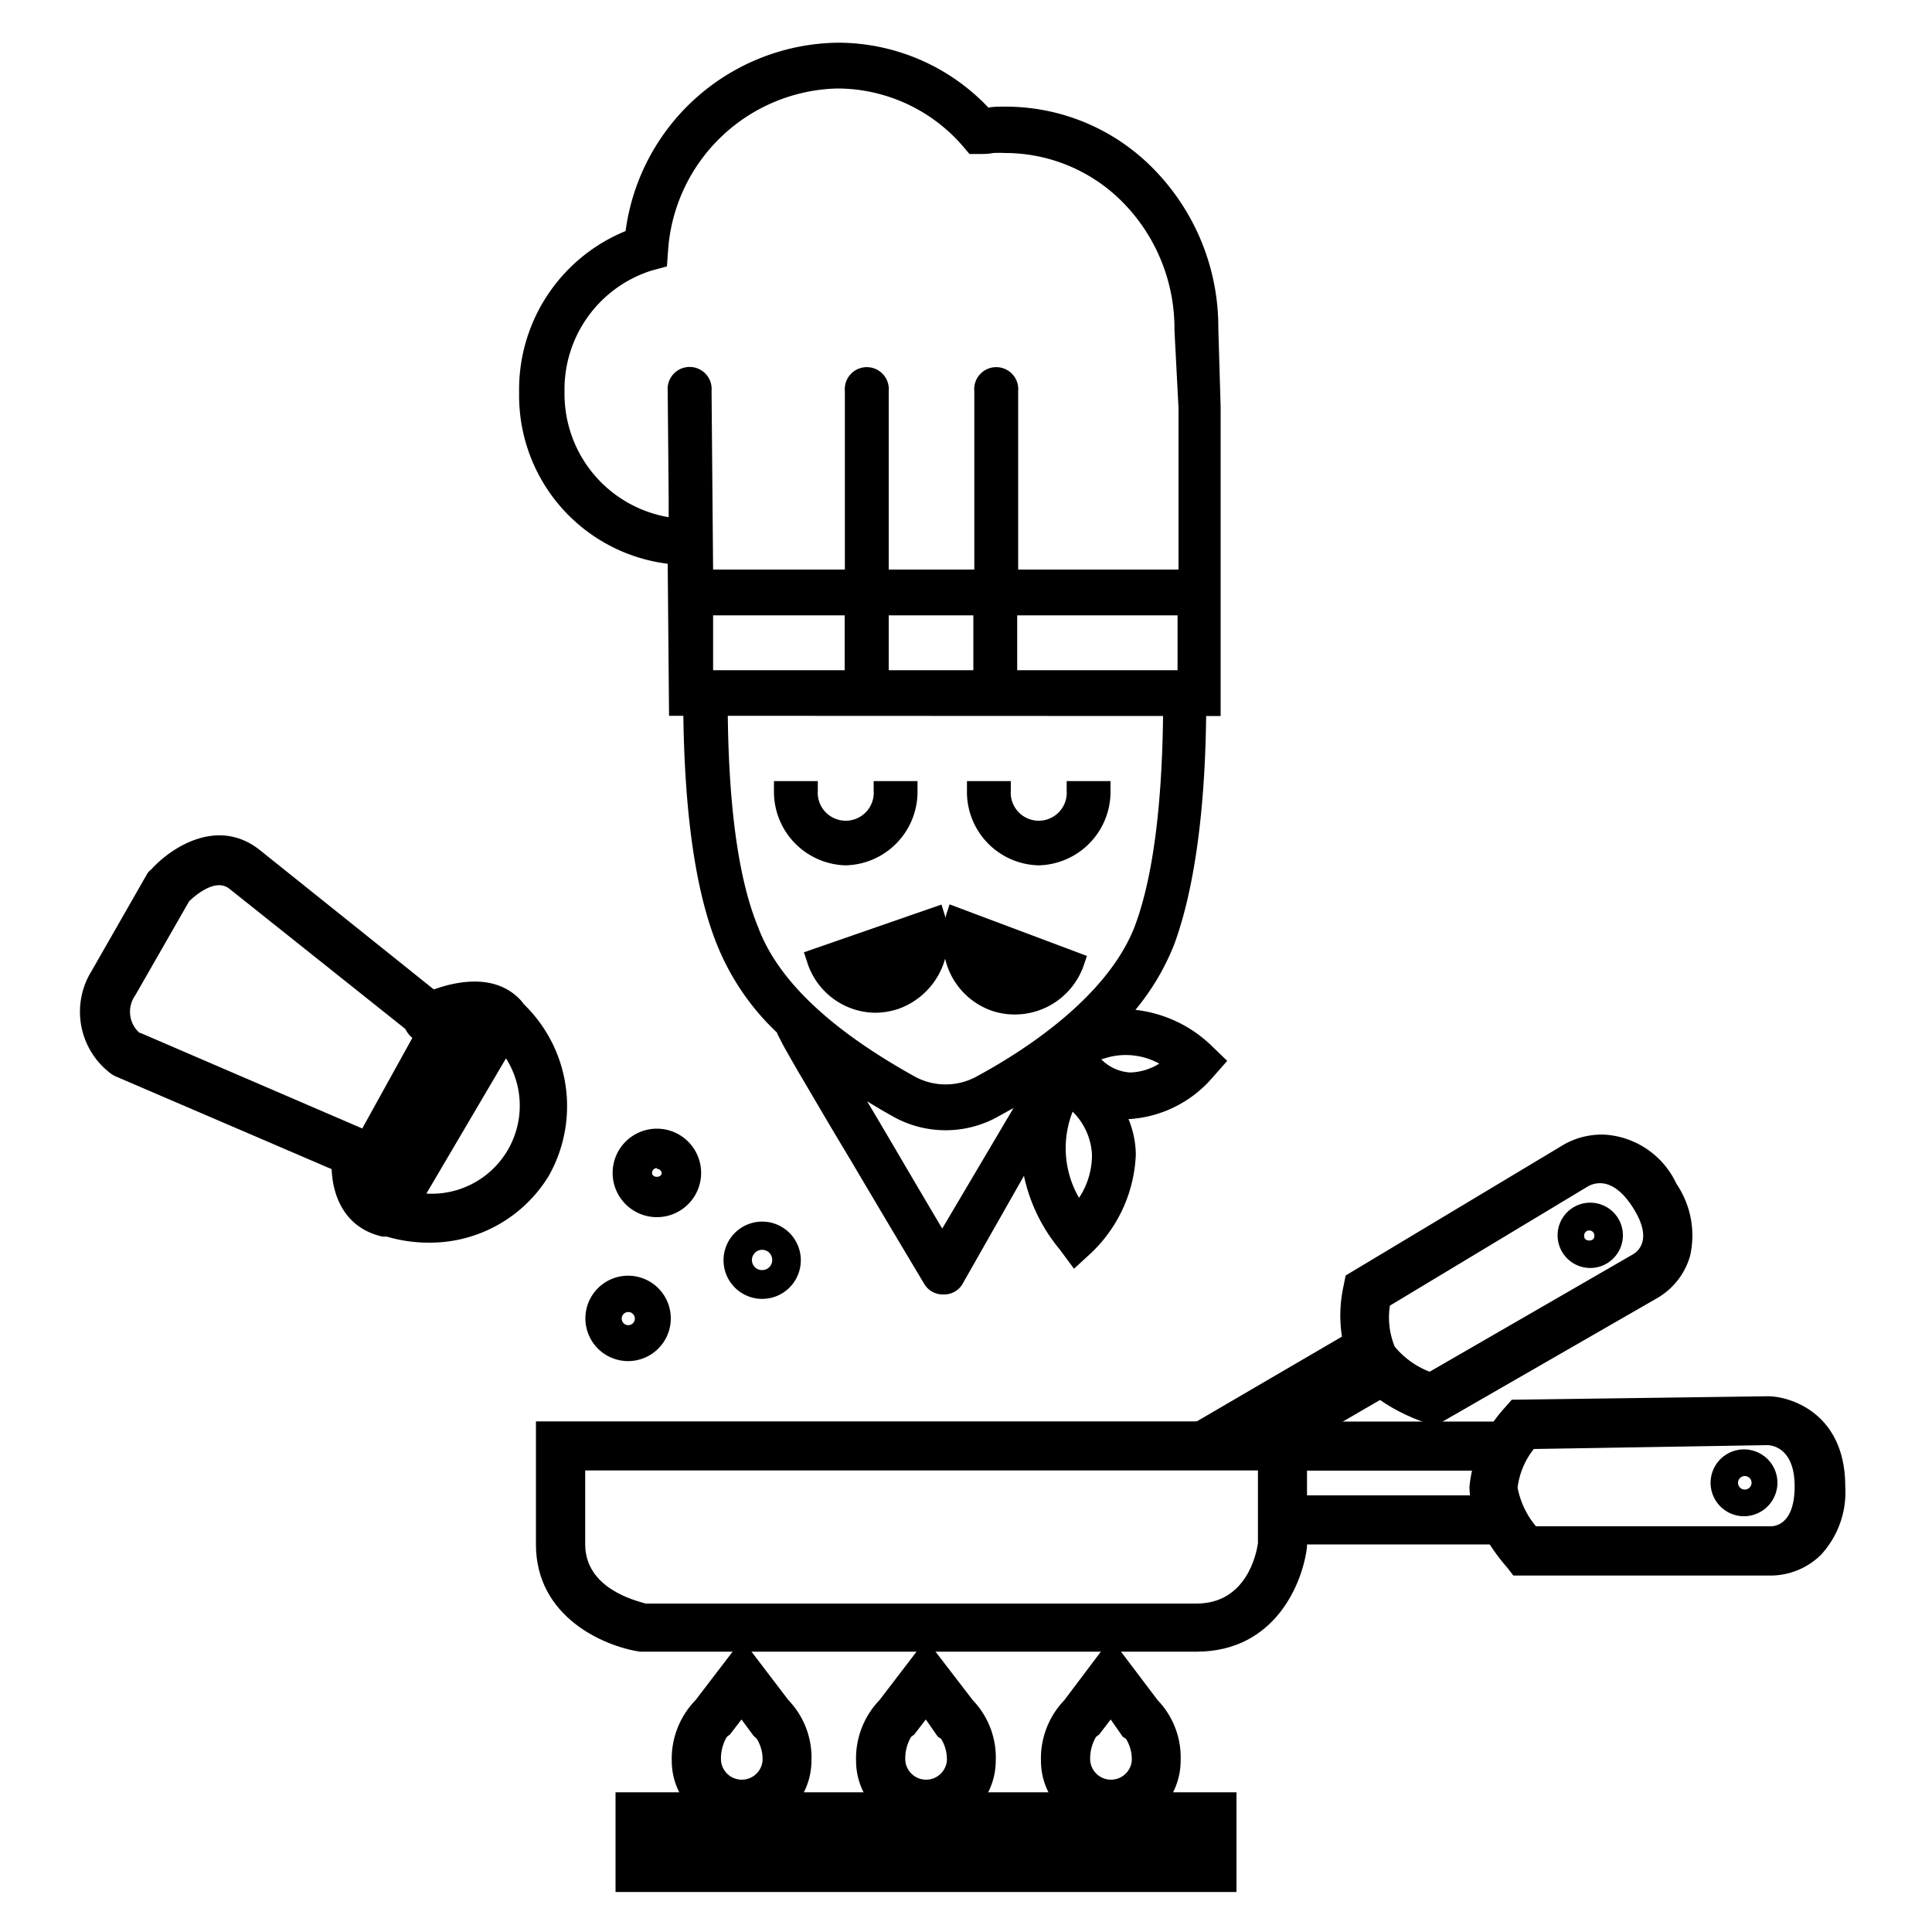 <svg id="b4dd943f-0f16-481a-8f5e-19ef4a83bfe8" data-name="allergènes" xmlns="http://www.w3.org/2000/svg" viewBox="0 0 100 100"><title>Animation-culinaire</title><path d="M43.77,44.79a3.81,3.81,0,0,0,3.72-3.88v-.48H45.22v.48a1.45,1.45,0,1,1-2.89,0v-.48H40.06v.48A3.81,3.81,0,0,0,43.77,44.79Z"/><path d="M53.76,44.79a3.81,3.81,0,0,0,3.72-3.88v-.48H55.21v.48a1.45,1.45,0,1,1-2.89,0v-.48H50.05v.48A3.8,3.8,0,0,0,53.76,44.79Z"/><path d="M41.76,49.74a3.74,3.74,0,0,0,3.53,2.68h0a3.88,3.88,0,0,0,1.21-.2,3.85,3.85,0,0,0,2.42-2.6,3.75,3.75,0,0,0,2.37,2.68,3.7,3.7,0,0,0,1.23.21,3.78,3.78,0,0,0,3.59-2.59l.15-.44-7.11-2.67-.15.46a2.1,2.1,0,0,0-.06.24,2.17,2.17,0,0,0-.07-.24l-.14-.45-7.12,2.47Z"/><path d="M62.65,54.07a6.75,6.75,0,0,0-3.88-1.8,12.5,12.5,0,0,0,2-3.37c1-2.71,1.6-6.69,1.66-11.84h.75v-16L63.06,17a11.69,11.69,0,0,0-3.23-8.13A10.7,10.7,0,0,0,52,5.52c-.31,0-.59,0-.84.05h0a10.73,10.73,0,0,0-7.78-3.36,11.23,11.23,0,0,0-11,9.75,8.86,8.86,0,0,0-5.51,8.37,8.77,8.77,0,0,0,7.69,8.85l.07,7.87h.74c.07,5.16.65,9.14,1.74,11.84a12.83,12.83,0,0,0,3.1,4.55c.06.15.15.31.26.53s.49.88.87,1.54C42,56.62,42.87,58.13,44,60c1.89,3.2,3.81,6.41,3.83,6.44a1.11,1.11,0,0,0,1,.56h0a1.1,1.1,0,0,0,1-.56L53,60.86a8.82,8.82,0,0,0,1.85,3.81l.74,1,.89-.82a7.42,7.42,0,0,0,2.31-5.1,5,5,0,0,0-.38-1.83h.1a6.2,6.2,0,0,0,4.21-2.1l.8-.91ZM43.72,31.85v2.84H36.91l0-2.84Zm17.23,0v2.84h-8.3V31.85ZM34.61,25.77h0v1a6.47,6.47,0,0,1-5.39-6.47A6.45,6.45,0,0,1,33.74,14l.78-.21.06-.83a9,9,0,0,1,8.78-8.38,8.6,8.6,0,0,1,6.49,3l.33.39h.5c.25,0,.49,0,.72-.05a6.06,6.06,0,0,1,.62,0,8.55,8.55,0,0,1,6.21,2.67,9.31,9.31,0,0,1,2.56,6.5L61,21.13v8.35h-8.3V20.25a1.14,1.14,0,1,0-2.27,0v9.23H46V20.25a1.14,1.14,0,1,0-2.27,0v9.23H36.91l-.08-9.24a1.14,1.14,0,1,0-2.27,0Zm15.77,6.08v2.84H46V31.85Zm5.14,25.69a3.36,3.36,0,0,1,1,2.21A4,4,0,0,1,55.85,62,5.14,5.14,0,0,1,55.52,57.54Zm-9.17.32a5.57,5.57,0,0,0,5.19,0l.92-.51-3.69,6.24C47.34,61.19,46,58.87,44.88,57,45.35,57.29,45.84,57.58,46.35,57.86ZM60.2,37.06c-.06,4.84-.56,8.52-1.49,10.95-1.46,3.67-5.77,6.42-8.2,7.73a3.34,3.34,0,0,1-3.13,0c-4.38-2.43-7.12-5-8.14-7.75-1-2.42-1.51-6.1-1.57-10.94Zm-.21,18a3,3,0,0,1-1.45.45h-.07A2.3,2.3,0,0,1,57,54.83l.42-.12A3.61,3.61,0,0,1,60,55.05Z"/><path d="M61.93,85.49H33.12c-1.86-.28-5.38-1.79-5.38-5.55V73.57H67.65v6.5C67.43,81.94,66,85.49,61.93,85.49ZM33.42,83H61.93c2.59,0,3.1-2.58,3.18-3.11V76.11H30.29v3.82C30.29,82.23,32.91,82.85,33.42,83Z"/><path d="M38.38,94.75a3.61,3.61,0,0,1-3.61-3.61A4.35,4.35,0,0,1,36,88l2.41-3.15L40.81,88A4.28,4.28,0,0,1,42,91.14,3.62,3.62,0,0,1,38.38,94.75Zm0-5.75-.6.78-.16.12a2.2,2.2,0,0,0-.3,1.24,1.08,1.08,0,0,0,2.15,0A2,2,0,0,0,39.17,90L39,89.84Z"/><path d="M47.92,94.75a3.61,3.61,0,0,1-3.61-3.61A4.35,4.35,0,0,1,45.52,88l2.41-3.15L50.35,88a4.28,4.28,0,0,1,1.19,3.13A3.62,3.62,0,0,1,47.92,94.75Zm0-5.75-.6.78-.16.12a2.2,2.2,0,0,0-.3,1.24,1.08,1.08,0,0,0,2.15,0A2,2,0,0,0,48.71,90l-.17-.11Z"/><path d="M57.49,94.75a3.61,3.61,0,0,1-3.61-3.61A4.35,4.35,0,0,1,55.09,88L57.5,84.8,59.92,88a4.28,4.28,0,0,1,1.19,3.13A3.62,3.62,0,0,1,57.49,94.75Zm0-5.75-.6.78-.16.12a2.2,2.2,0,0,0-.3,1.24,1.08,1.08,0,0,0,2.15,0A2,2,0,0,0,58.28,90l-.17-.11Z"/><rect x="66.37" y="73.58" width="11.48" height="2.54"/><rect x="66.43" y="77.4" width="11.21" height="2.54"/><path d="M91.66,81.55H78.33L78,81.12c-.2-.22-1.94-2.2-1.94-4.18a7.09,7.09,0,0,1,1.82-4.07l.37-.42,13.26-.18c1.11,0,4,.84,4,4.67a4.77,4.77,0,0,1-1.28,3.56A3.73,3.73,0,0,1,91.66,81.55ZM79.5,79H91.65c.37,0,1.24-.24,1.24-2.07,0-2.07-1.27-2.13-1.42-2.13L79.39,75a4,4,0,0,0-.84,2A4.4,4.4,0,0,0,79.5,79Z"/><rect x="61.87" y="71.01" width="9.62" height="2.54" transform="translate(-27.35 43.48) rotate(-30.28)"/><rect x="64.21" y="71.67" width="7.74" height="2.54" transform="translate(-27.42 44.03) rotate(-30.13)"/><path d="M74.29,73.8l-.53-.17C73.48,73.54,71,72.68,70,71a7.08,7.08,0,0,1-.46-4.43l.11-.55L81,59.21a4,4,0,0,1,2.08-.48,4.4,4.4,0,0,1,3.69,2.54A4.76,4.76,0,0,1,87.48,65a3.7,3.7,0,0,1-1.67,2.17Zm-2.35-6.22a4,4,0,0,0,.25,2.12A4.38,4.38,0,0,0,74,71l10.53-6.08c.31-.19,1-.82,0-2.4s-1.92-1.33-2.31-1.13Z"/><path d="M64,97.93H31.86V92.77H64ZM34.4,95.39H61.49v-.08H34.4Z"/><path d="M82.28,65.63A1.69,1.69,0,1,1,84,64,1.69,1.69,0,0,1,82.28,65.63Zm0-1.94A.26.26,0,0,0,82,64c0,.28.52.28.52,0A.26.26,0,0,0,82.28,63.69Z"/><path d="M90.31,78.48A1.73,1.73,0,1,1,92,76.75,1.74,1.74,0,0,1,90.31,78.48Zm0-2.08a.35.35,0,1,0,.35.35A.35.35,0,0,0,90.31,76.4Z"/><path d="M19.26,61.31a1.29,1.29,0,0,1-.5-.11L6,55.72a1.35,1.35,0,0,1-.26-.15,4,4,0,0,1-1-5.31l2.86-5A.78.78,0,0,1,7.83,45c1-1.11,3.43-2.74,5.62-1L23.8,52.29a1.26,1.26,0,0,1,.31,1.6l-3.73,6.76A1.28,1.28,0,0,1,19.26,61.31Zm-12-7.85,11.49,4.95,2.66-4.81L11.87,46c-.72-.57-1.78.36-2.08.65L7,51.52A1.46,1.46,0,0,0,7.22,53.46Z"/><path d="M22.2,64.32a7.68,7.68,0,0,1-2.57-.44A1.28,1.28,0,0,1,19,62L24.91,52a1.3,1.3,0,0,1,.9-.61,1.31,1.31,0,0,1,1,.31,7.34,7.34,0,0,1,1.59,9.17A7.21,7.21,0,0,1,22.2,64.32Zm-.13-2.54a4.56,4.56,0,0,0,4.12-7Z"/><path d="M22.13,54a1.27,1.27,0,0,1-.59-2.39c.36-.19,3.58-1.8,5.4.15a1.27,1.27,0,1,1-1.86,1.73c-.33-.35-1.62,0-2.37.37A1.3,1.3,0,0,1,22.13,54Z"/><path d="M20.06,64a1.43,1.43,0,0,1-.29,0c-2.49-.58-2.76-3.13-2.55-4.4a1.27,1.27,0,1,1,2.5.39c0,.15-.16,1.35.62,1.53A1.27,1.27,0,0,1,20.06,64Z"/><path d="M34,63a2.29,2.29,0,1,1,2.29-2.29A2.29,2.29,0,0,1,34,63Zm0-2.54a.25.25,0,0,0-.25.25c0,.27.5.27.5,0A.25.25,0,0,0,34,60.5Z"/><path d="M32.52,70.45a2.21,2.21,0,1,1,2.2-2.2A2.21,2.21,0,0,1,32.52,70.45Zm0-2.54a.34.34,0,0,0-.34.34.34.34,0,0,0,.68,0A.34.34,0,0,0,32.52,67.91Z"/><path d="M39.45,67.23a2,2,0,1,1,2-2A2,2,0,0,1,39.45,67.23Zm0-2.54a.53.53,0,0,0-.53.53.52.52,0,0,0,.53.52.52.52,0,0,0,.52-.52A.52.52,0,0,0,39.45,64.69Z"/><rect x="33.08" y="93.77" width="30" height="2.93"/></svg>
